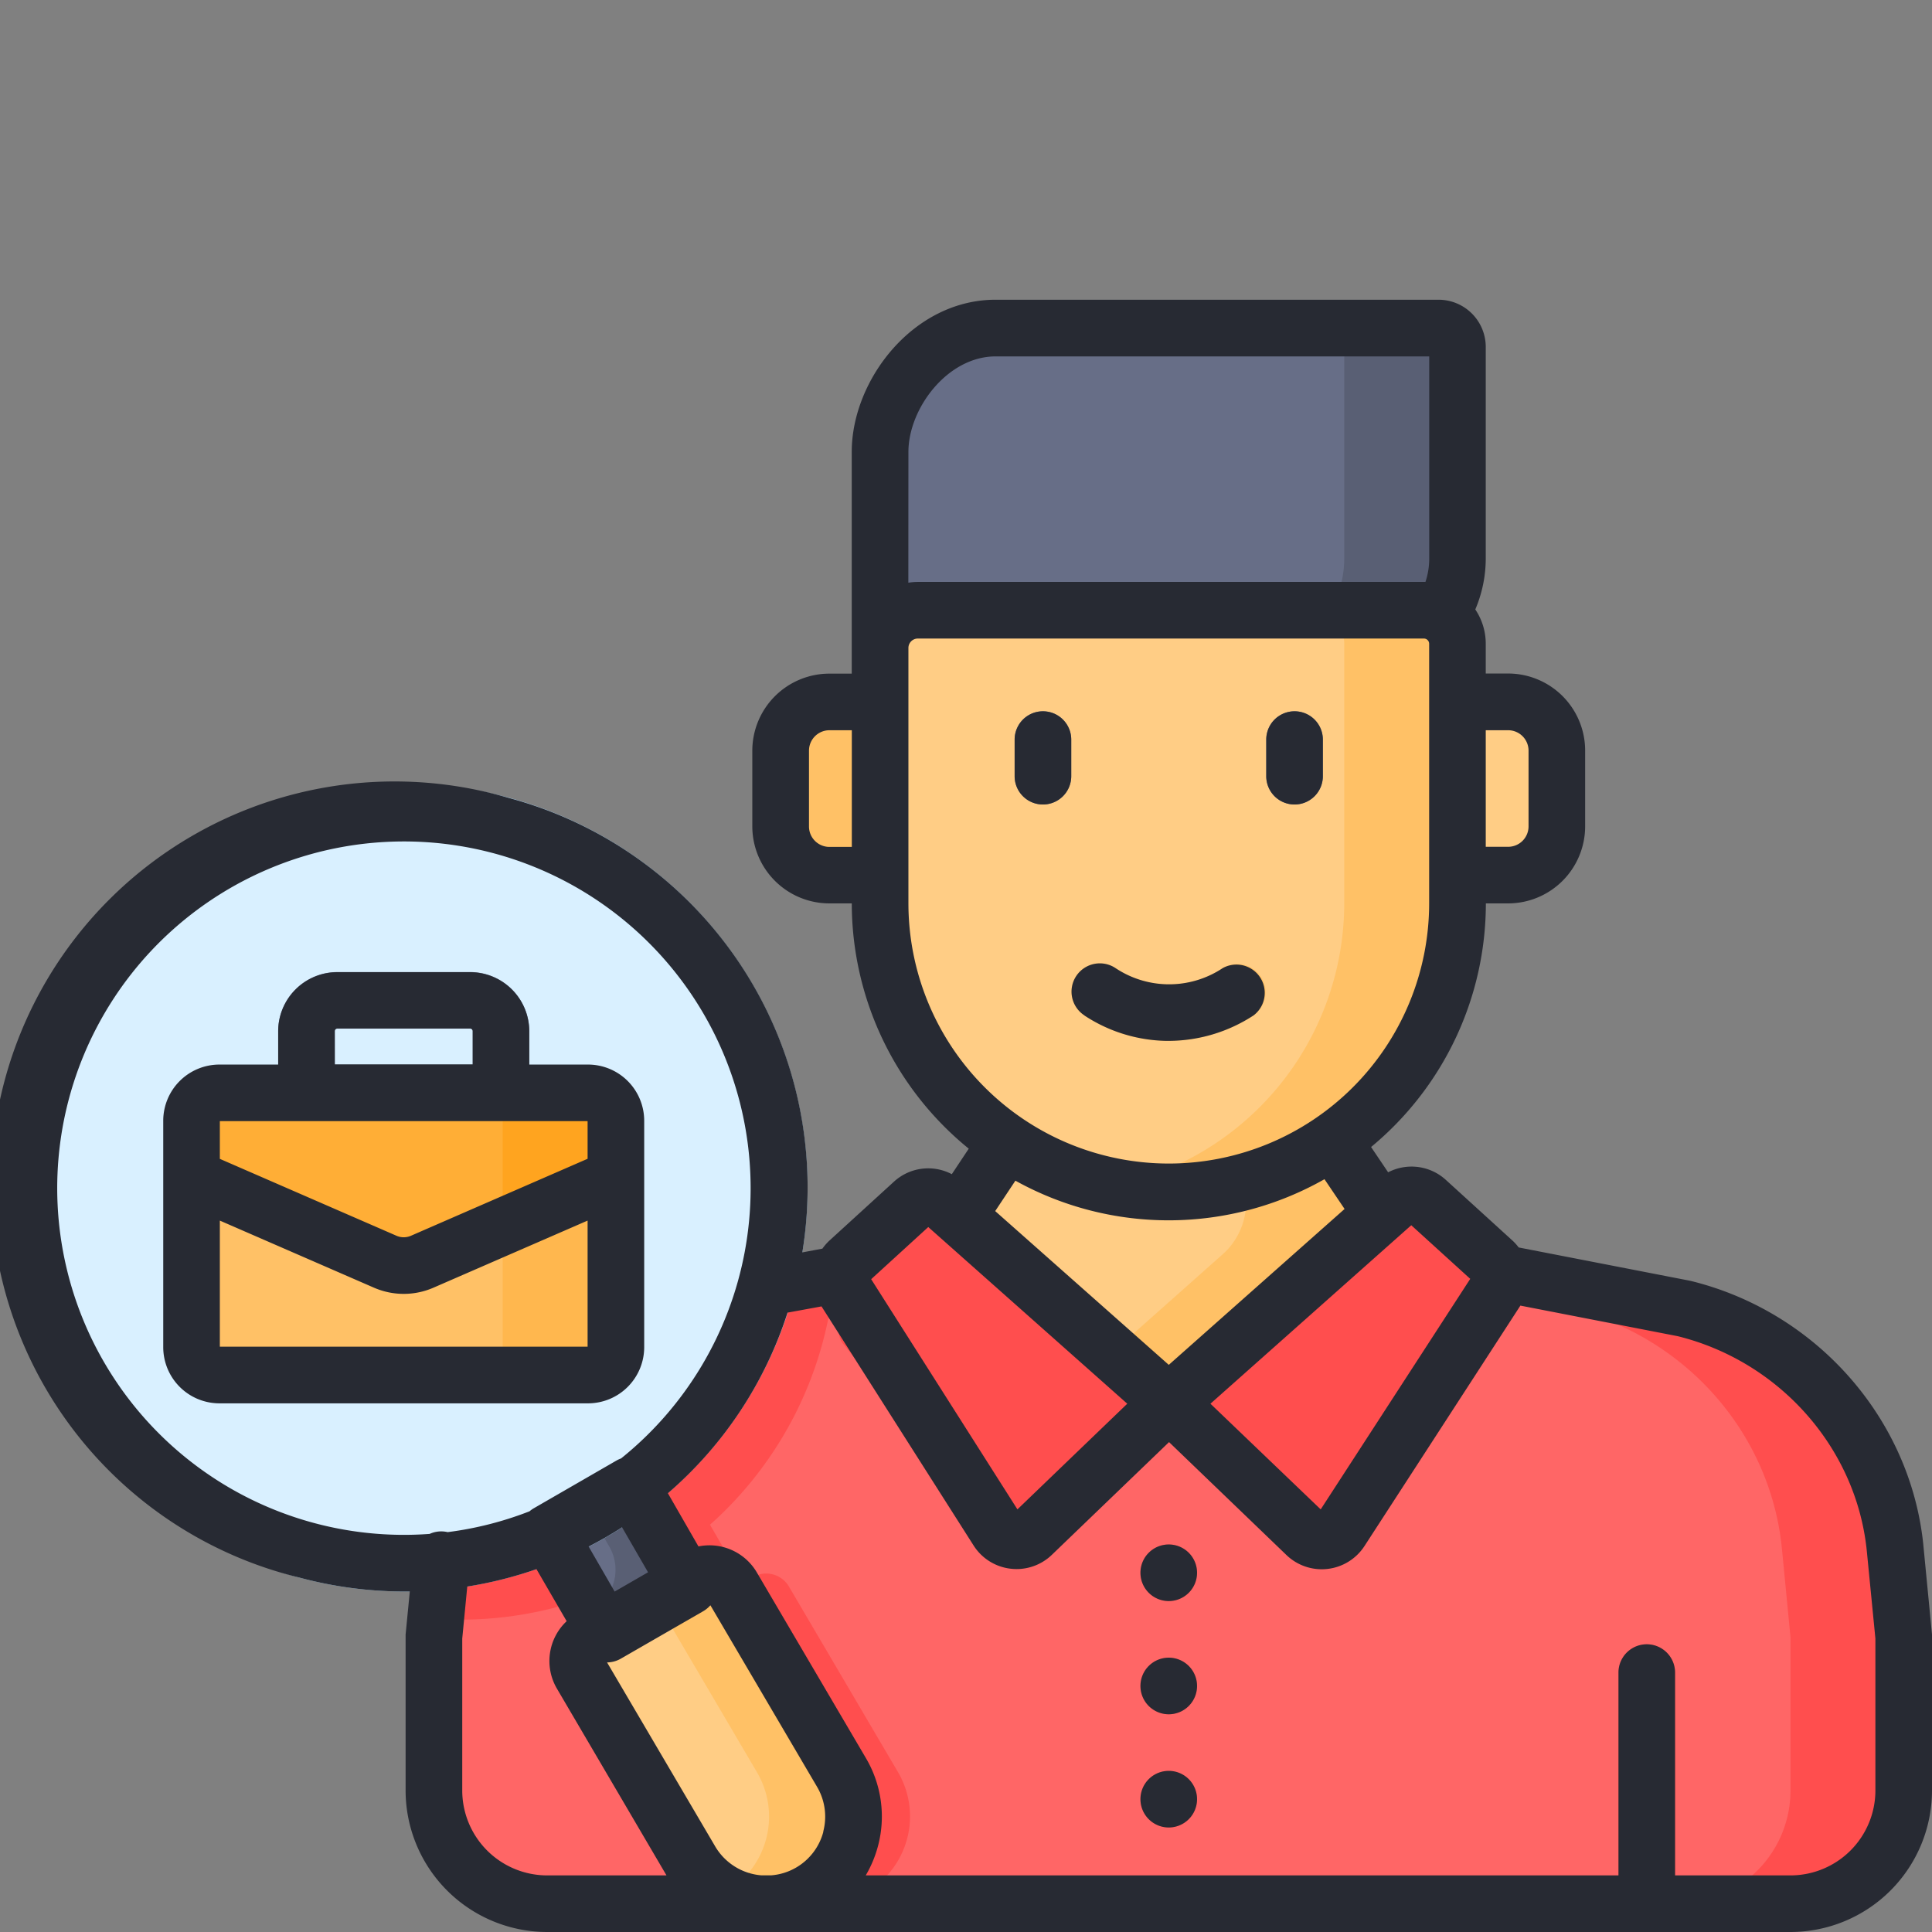 <svg xmlns="http://www.w3.org/2000/svg" data-name="Layer 1" viewBox="0 0 512 512"><rect x="0" y="0" width="512" height="512" fill="#808080" stroke="none"/><path fill="#f66" d="M474.5,504.5H145a30,30,0,0,1-30-30V433.88l2.25-23.24c.07-.68.14-1.35.22-2,3.75-30.15,26.24-54.61,55.74-61.87l73.42-13.46,63.14-95.15,63.88,94.5,72.68,14.11c29.49,7.26,52,31.72,55.74,61.87.08.67.15,1.34.22,2l2.25,23.24V474.5A30,30,0,0,1,474.5,504.5Z"/><path fill="#ff4e4e" d="M221.12 338l-48 8.79c-29.5 7.26-52 31.72-55.74 61.87-.08.67-.16 1.34-.22 2L115.43 429A99.38 99.38 0 0 0 221.12 338zM502.25 410.64c-.07-.68-.14-1.35-.22-2-3.75-30.15-26.25-54.61-55.74-61.87l-72.68-14.11-63.88-94.5-14.86 22.39 48.74 72.11 72.68 14.11c29.49 7.26 52 31.72 55.74 61.87.08.67.15 1.34.22 2l2.25 23.24V474.5a30 30 0 0 1-30 30h30a30 30 0 0 0 30-30V433.88z"/><polygon fill="#ffcd85" points="246.59 333.29 309.73 238.14 366.17 321.63 309.73 371.73 246.59 333.29"/><path fill="#ffc166" d="M309.73,238.14l-14.86,22.39,32.2,47.63A18.55,18.55,0,0,1,324,332.42L291.94,360.9l17.79,10.83,56.44-50.1Z"/><path fill="#ff4e4e" d="M428.91 504.5V443.25a7.5 7.5 0 0 1 15 0V504.5zM354 408.32l42.52-52.8a4 4 0 0 0 .28-4.63l-20.25-32.27a4 4 0 0 0-6-.87l-60.81 54 38.42 37A4 4 0 0 0 354 408.32z"/><path fill="#ff4e4e" d="M264.79,407.47l-41.36-51.35a5,5,0,0,1-.3-5.86L242.75,320a5,5,0,0,1,7.52-1l59.52,52.77-37.64,36.21A5,5,0,0,1,264.79,407.47Z"/><path fill="#676e87" d="M355.62,176.72l-122.4,13.7V119.74c0-15.86,13.71-32.81,30.62-32.81h117.4a5,5,0,0,1,5,5V148C386.24,163.86,372.53,176.72,355.62,176.72Z"/><path fill="#595f74" d="M381.24,86.93h-30a5,5,0,0,1,5,5V148c0,15.85-13.71,28.71-30.62,28.71l-92.4,6.67v7l122.4-13.7c16.91,0,30.62-12.86,30.62-28.71V91.93A5,5,0,0,0,381.24,86.93Z"/><path fill="#ffcd85" d="M242.22,161.72H377.35a8.89,8.89,0,0,1,8.89,8.89v68.75a76.51,76.51,0,0,1-76.51,76.51h0a76.51,76.51,0,0,1-76.51-76.51V170.72A9,9,0,0,1,242.22,161.72Z"/><path fill="#ffc166" d="M377.35,161.72h-30a8.89,8.89,0,0,1,8.89,8.89v68.74a76.54,76.54,0,0,1-61.51,75,77.15,77.15,0,0,0,15,1.48h0a76.52,76.52,0,0,0,76.51-76.51V170.61A8.89,8.89,0,0,0,377.35,161.72Z"/><path fill="#ffc166" d="M309.78,275.85h-.72a40.67,40.67,0,0,1-21.7-6.74,7.5,7.5,0,1,1,8.26-12.52,25.63,25.63,0,0,0,28.34,0,7.5,7.5,0,0,1,8.25,12.52A41.31,41.31,0,0,1,309.78,275.85Z"/><path fill="#ffcd85" d="M386.24,186h13.44a12.91,12.91,0,0,1,12.91,12.91V219a12.91,12.91,0,0,1-12.91,12.91H386.24a0,0,0,0,1,0,0V186A0,0,0,0,1,386.24,186Z"/><path fill="#ffc166" d="M206.87,186h13.44a12.91,12.91,0,0,1,12.91,12.91V219a12.91,12.91,0,0,1-12.91,12.91H206.87a0,0,0,0,1,0,0V186A0,0,0,0,1,206.87,186Z" transform="rotate(180 220.05 208.98)"/><path fill="#676e87" d="M343.07 213.2a7.5 7.5 0 0 1-7.5-7.5V196a7.5 7.5 0 0 1 15 0v9.68A7.5 7.5 0 0 1 343.07 213.2zM276.39 213.2a7.5 7.5 0 0 1-7.5-7.5V196a7.5 7.5 0 1 1 15 0v9.68A7.5 7.5 0 0 1 276.39 213.2z"/><path fill="#ff4e4e" d="M238,469.67l-28.92-49.21a7,7,0,0,0-9.54-2.52h0a2.93,2.93,0,0,1-4-1.08l-13.44-23.28-21.85,12.61L175.14,432l-3.62,2.08a7,7,0,0,0-2.53,9.61l29,49.43a23.17,23.17,0,0,0,31.56,8.33h0A23.18,23.18,0,0,0,238,469.67Z"/><rect width="25.23" height="31.05" x="151.29" y="397.81" fill="#676e87" transform="rotate(-30 163.906 413.339)"/><path fill="#595f74" d="M167.07,393.58l-11.25,6.5,5.65,9.79A12.23,12.23,0,0,1,157,426.59h0l3.75,6.49,21.85-12.61Z"/><path fill="#ffcd85" d="M214.59,501.48h0A23.17,23.17,0,0,1,183,493.15l-29-49.43a7,7,0,0,1,2.53-9.61l28-16.17a7,7,0,0,1,9.54,2.52L223,469.67A23.18,23.18,0,0,1,214.59,501.48Z"/><path fill="#ffc166" d="M223,469.67l-28.92-49.21a7,7,0,0,0-9.54-2.52l-10.7,6.18,26.77,45.55a23.17,23.17,0,0,1-8.39,31.81h0l-.4.22a23.13,23.13,0,0,0,22.78-.22h0A23.18,23.18,0,0,0,223,469.67Z"/><circle cx="309.73" cy="416.8" r="7.5" fill="#ff4e4e"/><circle cx="106.99" cy="314.75" r="99.51" fill="#d9f0ff" transform="matrix(.94 -.33 .33 .94 -99.09 53.89)"/><path fill="#b3e0ff" d="M107.24,421.77a107.68,107.68,0,0,1-27.93-3.7A107,107,0,1,1,199.66,261.25a107,107,0,0,1-92.42,160.52Zm-.48-199a92.4,92.4,0,1,0,24,3.18A92.8,92.8,0,0,0,106.76,222.74Z"/><circle cx="309.73" cy="446.8" r="7.5" fill="#ff4e4e"/><circle cx="309.73" cy="476.8" r="7.5" fill="#ff4e4e"/><rect width="112.46" height="74.82" x="50.76" y="289.58" fill="#ffc166" rx="7.38"/><path fill="#ffb74e" d="M155.84,289.58h-30a7.38,7.38,0,0,1,7.38,7.38V357a7.39,7.39,0,0,1-7.38,7.38h30a7.39,7.39,0,0,0,7.38-7.38V297A7.38,7.38,0,0,0,155.84,289.58Z"/><path fill="#676e87" d="M132.76,312.08H81.22a7.5,7.5,0,0,1-7.5-7.5V273.26A15.68,15.68,0,0,1,89.37,257.6h35.24a15.68,15.68,0,0,1,15.65,15.66v31.32A7.5,7.5,0,0,1,132.76,312.08Zm-44-15h36.54V273.26a.66.66,0,0,0-.65-.66H89.37a.66.66,0,0,0-.65.66Z"/><path fill="#ffae36" d="M163.22,312l-51.35,22.35a12.27,12.27,0,0,1-9.76,0L50.76,312V297a7.38,7.38,0,0,1,7.38-7.38h97.7a7.38,7.38,0,0,1,7.38,7.38Z"/><path fill="#ffa41f" d="M155.84,289.58h-30a7.38,7.38,0,0,1,7.38,7.38v28.13l30-13.06V297A7.38,7.38,0,0,0,155.84,289.58Z"/><path fill="#272a33" d="M309.73,439.3a7.5,7.5,0,1,0,7.5,7.5A7.5,7.5,0,0,0,309.73,439.3ZM170.72,357V297a14.9,14.9,0,0,0-14.88-14.88H140.26v-8.82a15.68,15.68,0,0,0-15.65-15.66H89.37a15.68,15.68,0,0,0-15.65,15.66v8.82H58.14A14.9,14.9,0,0,0,43.26,297V357A14.9,14.9,0,0,0,58.14,371.9h97.7A14.9,14.9,0,0,0,170.72,357Zm-82-83.76a.66.66,0,0,1,.65-.66h35.24a.66.66,0,0,1,.65.66v8.82H88.72Zm67,83.64H58.26V323.47l40.85,17.78a19.75,19.75,0,0,0,15.76,0l40.85-17.78Zm0-49.79L108.88,327.5a4.77,4.77,0,0,1-3.78,0L58.26,307.11v-10h97.46ZM512,433.16l-2.25-23.25q-.1-1.11-.24-2.22c-4.08-32.77-28.75-60.19-61.39-68.22l-.36-.08-45.29-8.8a13.74,13.74,0,0,0-1.75-1.92l-17.57-16a13.48,13.48,0,0,0-15.28-2l-4.52-6.7a83.84,83.84,0,0,0,30.42-64.56h5.94A20.43,20.43,0,0,0,420.08,219v-20.1a20.43,20.43,0,0,0-20.41-20.41h-5.93V170.6a16.31,16.31,0,0,0-2.77-9.09,34.54,34.54,0,0,0,2.77-13.5V91.93a12.52,12.52,0,0,0-12.5-12.5H263.84c-21.81,0-38.12,21.28-38.12,40.31v58.78h-5.93a20.44,20.44,0,0,0-20.42,20.41V219a20.44,20.44,0,0,0,20.42,20.41h5.94a83.84,83.84,0,0,0,31,65l-4.49,6.76a13.43,13.43,0,0,0-15.35,2l-17,15.52a13.48,13.48,0,0,0-1.94,2.21l-5.32,1a106.87,106.87,0,0,0-77.91-120.47A107,107,0,1,0,79.31,418.07a107.68,107.68,0,0,0,27.93,3.7c.46,0,.91,0,1.36,0l-1.11,11.42q0,.36,0,.72V474.5A37.54,37.54,0,0,0,145,512h56.15q1,.06,2,.06c.65,0,1.31,0,2-.06H474.5A37.54,37.54,0,0,0,512,474.5V433.88A5.79,5.79,0,0,0,512,433.16ZM393.74,193.52h5.93a5.41,5.41,0,0,1,5.41,5.41V219a5.41,5.41,0,0,1-5.41,5.41h-5.93Zm-168,30.92h-5.93a5.42,5.42,0,0,1-5.42-5.41v-20.1a5.42,5.42,0,0,1,5.42-5.41h5.93ZM374,324.7l15.63,14.21L350,400,320.78,372Zm-64.26,37-46-40.75,5.35-8.06A83.72,83.72,0,0,0,351,312.5l5.33,7.89Zm-69-241.94c0-11.47,10.32-25.31,23.12-25.31h114.9V148a19.6,19.6,0,0,1-1,6.22H243.22a17.21,17.21,0,0,0-2.5.2Zm0,119.61V171.72a2.5,2.5,0,0,1,2.5-2.5H377.35a1.39,1.39,0,0,1,1.39,1.38v68.75a69,69,0,1,1-138,0ZM246,325.18,298.74,372l-29.11,28-38.76-61ZM117.67,405.87a7.4,7.4,0,0,0-3.81.63,91.88,91.88,0,1,1,50.73-20,8.09,8.09,0,0,0-1.27.59L141.47,399.7a7.81,7.81,0,0,0-1.14.81,91.26,91.26,0,0,1-21.7,5.52A7.39,7.39,0,0,0,117.67,405.87Zm54.07,10.8-8.86,5.11L156,409.86c1.51-.78,3-1.58,4.49-2.44s2.94-1.74,4.37-2.66ZM145,497a22.52,22.52,0,0,1-22.5-22.5V434.24l1.33-13.79a106.37,106.37,0,0,0,18.34-4.61l8,13.79a14.46,14.46,0,0,0-2.57,17.89l29,49.43,0,.05Zm73.2-11.59a15.52,15.52,0,0,1-7.32,9.57h0a15.46,15.46,0,0,1-6.48,2h-2.69a15.66,15.66,0,0,1-12.17-7.65l-28.66-48.77a7.5,7.5,0,0,0,3.65-1L186.34,427a7.54,7.54,0,0,0,1.92-1.59l28.26,48.1A15.55,15.55,0,0,1,218.16,485.41ZM497,474.5A22.52,22.52,0,0,1,474.5,497H443.91V443.25a7.5,7.5,0,0,0-15,0V497H229.43a30.91,30.91,0,0,0,3.24-7.76,30.45,30.45,0,0,0-3.22-23.37l-28.91-49.21a14.56,14.56,0,0,0-15.44-6.84L177,395.73a106.1,106.1,0,0,0,31.71-47.87l9-1.65L258,409.55a13.45,13.45,0,0,0,9.79,6.17,14.67,14.67,0,0,0,1.62.1,13.48,13.48,0,0,0,9.35-3.78l31.05-29.87,31.11,29.93a13.5,13.5,0,0,0,20.68-2.38h0L402.92,346l0,0,41.73,8.11c26.56,6.61,46.61,28.88,49.91,55.46.08.6.14,1.21.2,1.82L497,434.24ZM309.73,409.3a7.5,7.5,0,1,0,7.5,7.5A7.5,7.5,0,0,0,309.73,409.3Zm33.34-196.1a7.5,7.5,0,0,0,7.5-7.5V196a7.5,7.5,0,0,0-15,0v9.68A7.5,7.5,0,0,0,343.07,213.2Zm-66.68,0a7.5,7.5,0,0,0,7.5-7.5V196a7.5,7.5,0,1,0-15,0v9.68A7.5,7.5,0,0,0,276.39,213.2Zm33.34,256.1a7.5,7.5,0,1,0,7.5,7.5A7.5,7.5,0,0,0,309.73,469.3ZM287.36,269.1a40.67,40.67,0,0,0,21.7,6.74h.72a41.31,41.31,0,0,0,22.43-6.75A7.5,7.5,0,0,0,324,256.58a25.63,25.63,0,0,1-28.34,0,7.5,7.5,0,1,0-8.26,12.52Z"/></svg>